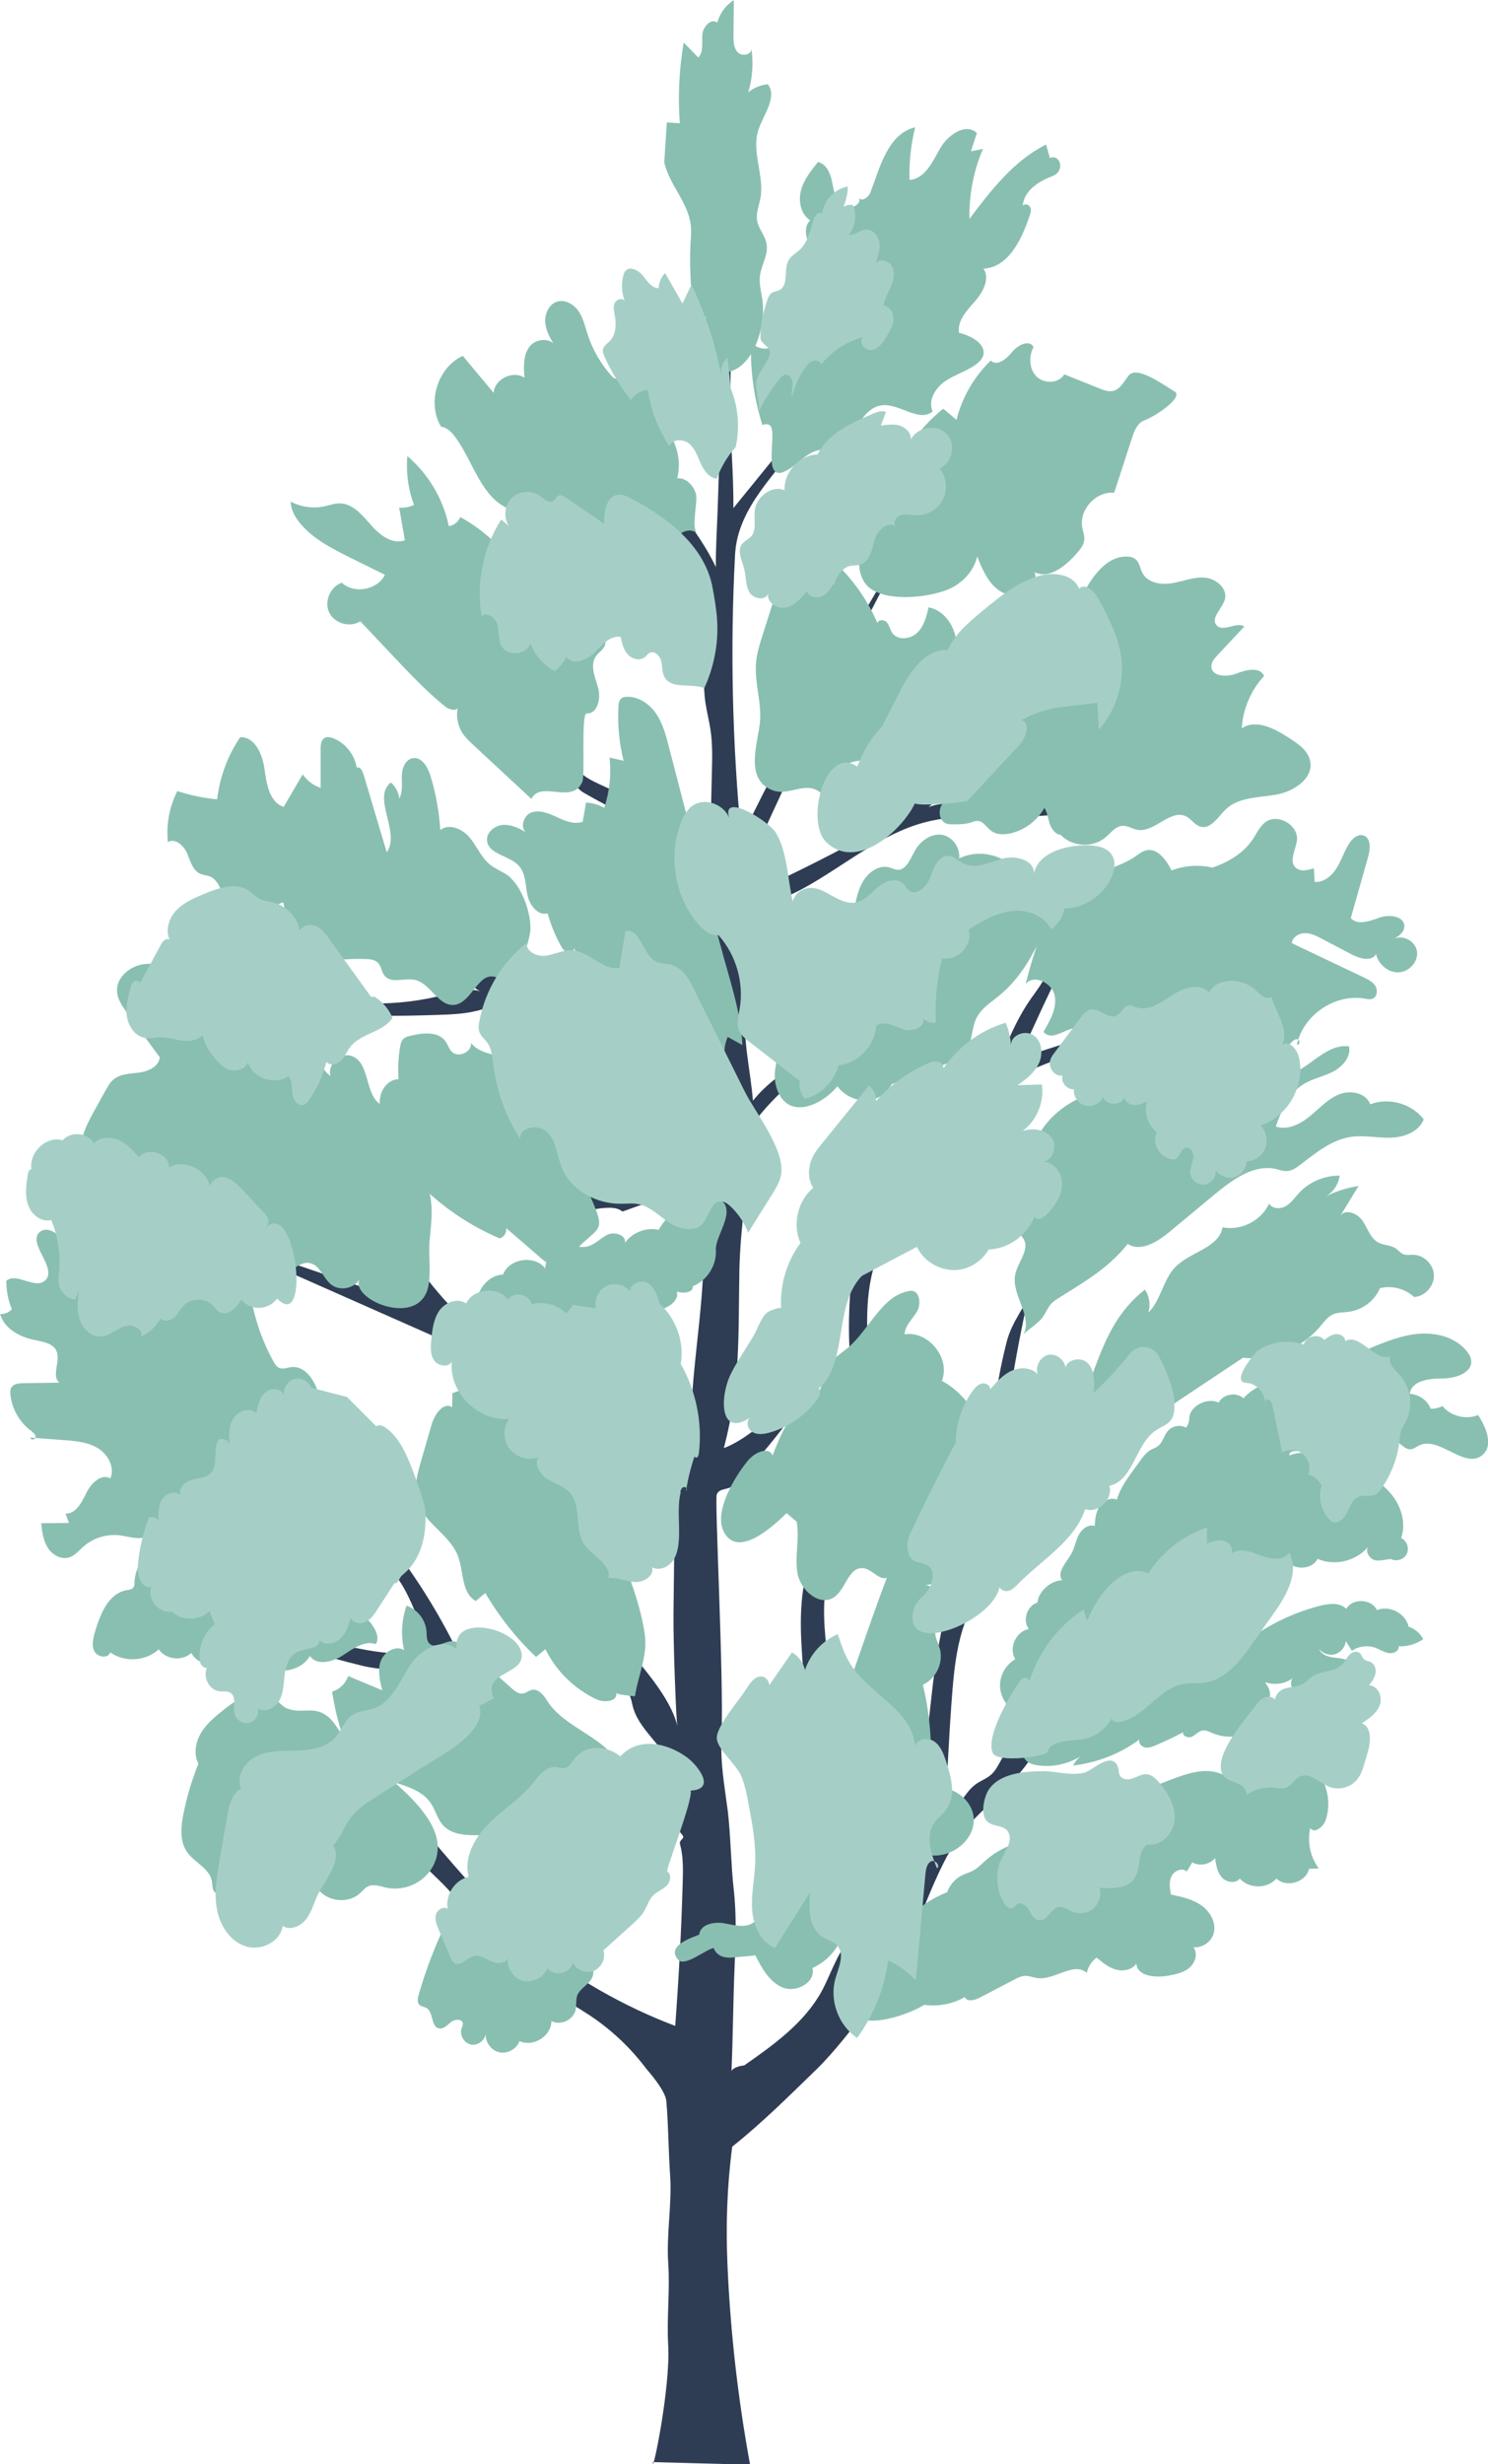 <?xml version="1.0" encoding="UTF-8"?><svg xmlns="http://www.w3.org/2000/svg" viewBox="0 0 120.81 199.97"><g id="a"/><g id="b"><g id="c"><g><path d="M60.89,199.97c-.97-5.29-1.58-10.64-1.82-16.01-.15-3.31-.05-6.46,.38-9.75,2.41-1.91,4.66-4.16,6.87-6.3,2.75-2.67,7.05-9.02,7.05-9.02,4.34-2.48,10.81-5.49,19.42-9.04,0,0-18.3,5.64-18.6,7.17,0,0,1.94-5.66,3.72-8.02,1.38-1.82,3.25-3.21,4.74-4.94,3.08-3.58,4.35-8.39,7.19-12.16,3.94-5.22,10.35-7.84,16.45-10.21-4.35,.94-9.03,2.69-12.71,5.18,.56-1.85,1.8-3.11,3.27-4.36,2.62-2.23,4.79-4.92,6.95-7.59-2.4,1.97-5.06,4.01-7.31,6.15-2.15,2.04-4.32,4.32-4.91,7.22-.04-.17-.38,.12-.49,.25-1.89,2.14-3.64,4.39-5.25,6.74s-3.24,5.13-4.65,7.72c-.2,.36-.4,.73-.7,1-.38,.35-.9,.52-1.31,.83-.94,.7-1.35,2.1-2.48,2.44,.21-2.98,.33-6.09,.55-9.06,.23-3.16,.52-6.53,2.44-9.05,1.23-1.62,3-2.72,4.52-4.07,2.66-2.39,4.49-5.54,6.61-8.42s4.74-5.65,8.17-6.65c-1.2,.17-2.38,.2-3.43,.8-1.34,.77-2.46,1.84-3.58,2.91-1.04,1-2.1,2.01-2.9,3.21-1.38,2.07-2.98,4.21-4.56,6.13-1.19,1.45-2.67,2.63-4.13,3.8,.57-7.44,1.59-14.98,3.24-22.26,.04-.19,.14-.42,.33-.41s.04,.41-.05,.23c-.64,1.56-1.75,2.8-2.17,4.44-1.62,6.28-1.61,12.9-3.3,19.16-.04,.14-.06,.33,.07,.4s.19-.25,.06-.18c-1.99-4.3-2.2-9.1-3.71-13.59-.04,1.46,.16,2.88,.5,4.3,.86,3.58,1.48,7.22,1.87,10.89,.07,.66-.55,1.31-.69,1.96-.37,1.82-.67,3.65-.87,5.49-.43,3.84-.88,7.71-1.21,11.56-.07,.82-.74,1.46-.99,2.24-.11,.33-.22,.67-.41,.96-.16,.24-.38,.45-.58,.66-.41,.44-.75,.94-1.02,1.47l.07-.31c1.44-6.57-3.54-12.79-4.35-19.47-.26-2.16-.47-4.37,.03-6.49,.32-1.37,.93-2.65,1.44-3.95,1.32-3.39,2-7.04,1.98-10.68-.02-2.99-.49-6-.02-8.95,.59-3.63,2.56-6.87,4.63-9.91,.86-1.27,1.75-2.52,2.65-3.76,.52-.71,1.06-1.42,1.75-1.96,.72-.55,1.57-.9,2.41-1.23l14.96-5.98c-4.07,1.34-8.21,2.4-12.27,3.74-.77,.25-1.57,.52-2.18,1.05,1.88-4.05,3.63-8.26,6.09-11.99,.13-.2,.28-.41,.49-.52-1.39,1.18-2.88,2.54-3.67,4.18-.29,.6-.54,1.21-.87,1.78-.28,.47-.62,.9-.93,1.35-1.19,1.71-1.97,3.67-2.74,5.6-4.21,3.25-7.43,7.58-10.1,12.18-.1-2.29,.01-4.6,.35-6.87-1.18,3.53-1.53,7.44-1.97,11.06-.37,3.06-.37,5.92-.04,8.98,.36,3.37-.16,6.91-1.36,10.08-.63,1.66-1.59,3.19-2.14,4.89-.88,2.69-.68,5.6-.47,8.42,.17,2.24,.45,4.21,1.43,6.24,.39,.81,.87,1.57,1.25,2.38,.43,.94,.72,1.96,.83,2.99,.35,3.03,.89,6.34,.9,9.39,0,.25-.04,.56-.28,.63,.07-.15-.13-.28-.21-.14-.54,.85-1.03,1.73-1.45,2.64-.32,.68-.6,1.38-.96,2.04-1.41,2.57-3.89,4.34-6.29,6.02-.31,.02-.88,.16-1.03,.45,.12-2.8,.13-5.62,.25-8.42,.09-2.11,.17-4.23-.07-6.33-.21-1.78-.26-4.55-.48-6.33-.31-2.4-.61-3.8-.51-6.22,.19-4.57-.56-18.96-.39-19.47,.2-.58,.92-.33,1.35-.77,3.2-3.29,5.96-7,8.2-11.01-2.24,2.65-6.07,6.91-8.97,8,1.37-5.24,1.16-9.01,1.26-14.42,.07-3.61,.76-7.42,.83-11.03,0-.38,.22-.79,.44-1.09,2.74-3.57,6.67-6.03,10.66-8.11,1.12-.58,2.26-1.14,3.25-1.92,1.69-1.33,2.83-3.22,3.94-5.06,.08,.04,.33-.39,.25-.42s-.18,.04-.24,.1c-2.66,2.6-5.07,5.71-8.55,7.01-.02-.18-.56-.03-.69,.1-2.63,2.59-6.5,3.76-8.79,6.65-.2-2.53-.85-4.94-.59-7.46,.08-.75,.19-1.49,.24-2.24,.12-1.85-.17-3.74,.32-5.52-.06-.12,2.69-1.22,4.24-2.08,3.23-1.79,6.13-4.32,9.69-5.28,3.05-.82,6.17-.3,9.32-.53,1.11-.08,2.24-.16,3.35-.03-1.3-.42-2.69-.93-4.05-.78-.74,.08-1.47,.24-2.22,.27-2.03,.06-4.14-.92-6.04-.18,2.66-2.19,4.28-5.83,6.36-8.58,1.54-2.04,3.36-3.87,5.41-5.42-3,2.03-6.08,4.75-8.05,7.79-.84,1.29-1.58,2.67-2.71,3.72-1.2,1.11-2.46,2.56-3.83,3.45-3.4,2.22-11.25,5.98-11.44,5.86s-.24-.37-.26-.59c-.11-1.42,.48-2.78,1.07-4.08,3.98-8.75,8.28-17.35,12.87-25.8-5.1,8.61-10.31,17.11-14.62,26.14-.73-7.65-.92-15.31-.51-22.98,.21-3.88,3.4-6.58,5.62-9.76,2.96-4.25,5.5-8.79,7.56-13.54-1.43,2.66-3.22,4.86-4.65,7.52-.71,1.31-1.41,2.63-2.24,3.87-.82,1.23-1.76,2.39-2.69,3.54l-3.74,4.6c.04-2.89-.29-5.85-.25-8.74,.09-7.26,.18-14.59-1.21-21.72,.54,10.23,.55,20.51,.18,30.75-.05,1.38-.16,3.11-.14,4.49-.74-1.58-1.77-3-2.79-4.41l-2.01-2.77c-.27-.37-.54-.74-.9-1.02-.32-.25-.69-.41-1.03-.62-1.05-.63-1.82-1.63-2.57-2.61,.48,1.2,1.23,2.24,2.07,3.23,1.32,1.57,2.49,3.25,3.66,4.94,1.18,1.71,2.39,3.47,2.83,5.5,.4,1.87-.19,3.82-.22,5.74-.02,1-.03,2.01,.11,3,.11,.76,.31,1.5,.42,2.26,.16,1.1,.14,2.21,.11,3.32l-.12,5.12c-2.97-1.4-6.11-2.69-9.08-4.09-.59-.28-1.19-.57-1.6-1.07-.35-.43-2.78-3.96-3.08-4.43-1.7-2.72-1.16-2.75-3.43-5.22l-3.16-3.43c1.48,1.75,2.84,3.98,4.05,5.93,1.08,1.73,2.04,3.54,3,5.34,.52,.98,2.32,3.21,2.99,3.59,3.08,1.78,6.77,3.44,9.85,5.22-.06-.13,.27,.59,.33,.72,.76,1.55,.68,3.36,.58,5.08l-.27,4.69-.06-.42c-1.1-.79-3.41-.38-4.76-.43l-11.4-.42c-.73-.03-1.47-.06-2.14-.36-.59-.27-1.06-.73-1.52-1.19l-9.56-9.46c-.15-.15-.77,.04-.6,.37,.86,1.55,2.34,2.66,3.41,4.07,.48,.63,.88,1.32,1.34,1.96,.69,.97,1.52,1.83,2.35,2.69,.83,.86,1.68,1.74,2.75,2.3,.27,.54,.88,1.14,1.44,1.36-.91-.43-2.53,.11-3.52,.35-4.07,.97-8.43,.73-12.36-.69-.28-.1-.75-.03-.66,.24,.43,1.27,2.43,1.39,3.75,1.62,2.98,.52,6.03,.44,9.06,.35,1.28-.04,2.59-.08,3.81-.47,1.02-.33,2.03-.91,3.09-.75,2.4,.36,4.59-.7,7.01-.49l3.65,.32c1.17,.1,2.35,.21,3.43,.67,.7,1.25,1.27,2.82,1.42,4.25,.22,2.18,.45,4.37,.34,6.57-.05,1.07-.18,2.14-.38,3.19-1.32-.11-2.79,.02-4.11-.09-.51-.04-1.02-.09-1.51,.03-.55,.13-1.03,.43-1.54,.66-1.96,.87-4.22,.51-6.33,.11-1.5-.28-3.05-.6-4.3-1.48-1.71-1.21-2.59-3.31-4.16-4.7,.91,3,3.12,5.58,5.94,6.95,.4,.19,.8,.36,1.21,.53l1.86,.77c1.19,.49,2.87-.3,4.16-.4,.54-.04,1.14-.07,1.56,.28,1.01-.32,2.18-.89,3.23-.84,1.25,.06,1.97,.7,3.22,.68,.64,6.21-.89,12.07-.91,18.15-3.51-1.59-6.89-2.78-10.4-4.38-1.98-.9-3.98-1.81-5.77-3.04-8.13-5.62-10.75-16.99-18.93-22.53-.26-.18,4.2,5.55,4.6,5.97,.49,.51,.76,1.18,1.19,1.73,2.72,3.53,2.97,7.85,6.9,11.58,.79,.75-19.06-6.32-19.06-6.32l20.39,9.02s3.25,2.1,4.73,3.24c.43,.33,.94,.68,1.46,.54,4.38,2.92,8.72,5.16,13.64,7.05-.05,3.82-.09,7.92-.14,11.74-.03,2.37,.22,8.77,.31,9.16-.74-3.27-5.51-7.59-7.53-10.28-.89-1.18-1.53-2.53-2.17-3.87l-2.28-4.78c.62,1.48,.88,3.23,1.5,4.71,1.2,2.89,2.42,5.81,4.31,8.3,.99,1.3,2.19,2.54,2.51,4.14,.43,2.12,2.65,3.33,3.25,5.41-3.81,.48-8.28-.15-11.51-2.21-1.2-.77-2.31-1.69-3.21-2.8-1.3-1.59-2.12-3.51-3.05-5.34-1.55-3.05-3.41-5.94-5.55-8.61-.77-.96-1.63-1.92-2.79-2.32-1.55-.53-3.41,.05-4.82-.79-.99-.59-1.49-1.73-1.93-2.8l-3.19-7.71c-.1-.25,.35,1.56,.56,2.47,1.22,5.4,4.39,10.35,4.67,9.64,.91,.12,2.05,.13,2.95,.25,.55,.07,1.11,.15,1.63,.35,.87,.34,1.57,1.03,2.14,1.77s1.05,1.55,1.64,2.28c.84,1.03,1.4,2.48,1.91,3.71,.33,.8,.62,1.62,.97,2.41,.06,.14-2.1,.46-5.16-.08-5.87-1.04-14.65-3.38-14.52-3.13,.09,.18,8.04,2.92,14.12,4.4,2.77,.67,6.2,.05,6.25,.14,.8,1.45,1.97,3.52,2.84,4.92,.38-.25,.42,.85,.73,1.18,2.18,2.33,5.09,3.97,8.22,4.62,1.41,.29,2.86,.39,4.26,.74s2.79,.99,3.67,2.14c.23,.31-.3,.36-.2,.73,.27,1,.25,2.04,.22,3.07-.11,3.9-.32,7.8-.61,11.68-4.14-1.56-8.42-3.97-11.81-6.83-3-2.53-5.6-5.51-8.12-8.52-1.03-1.23-2.12-2.51-3.61-3.09-.93-.36-1.94-.41-2.9-.68-1.08-.3-2.08-.88-2.88-1.67,.44,.45,.86,1.14,1.3,1.59,.39,.4,.78,.8,1.25,1.1,.46,.3,.99,.48,1.5,.67,.49,.17,.83,.35,1.3,.57,.79,.37,1.55,.89,2,1.64,.24,.41,.38,.88,.69,1.24,1.03,1.24,2.29,2.2,3.31,3.44,.69,.83,1.3,1.72,2.01,2.53,.52,.59,1.09,1.14,1.66,1.68l1.7,1.62c1.64,1.56,3.7,2.57,5.59,3.81,1.8,1.18,3.38,2.67,4.67,4.39,.05,.07,1.54,1.7,1.62,2.62,.17,1.99,.17,4.08,.31,6.08,.15,2.23-.31,4.78-.16,7.01,.16,2.3-.13,4.39,0,6.7,.2,3.48-1.32,10.75-1.25,9.5l7.89,.21Z" style="fill:#2f3d54;"/><path d="M75.04,162.7c1.13,.16,2.31-.06,3.29-.63,.17,.41,.77,.27,1.17,.07l2.84-1.48c.28-.15,.58-.3,.89-.31,.34-.01,.66,.14,.99,.18,1.4,.19,2.98-1.36,4.02-.42,.09-.49,.39-.95,.8-1.24,.47,.4,.97,.81,1.56,.97s1.33,.03,1.66-.49c.06,1.03,1.53,1.17,2.56,.99,.62-.11,1.27-.24,1.75-.65s.71-1.17,.32-1.66c.66,.06,1.34-.35,1.59-.96,.35-.84-.13-1.83-.86-2.38s-1.66-.75-2.55-.94c-.09-.49-.18-1.03,.04-1.48s.87-.73,1.25-.39l.44-.74c.59,.34,1.42,.18,1.85-.35,.08,.55,.17,1.14,.54,1.56s1.13,.54,1.47,.1c.73,.85,2.24,.85,2.97,0,.8,.78,2.41,.31,2.65-.78l.79-.04c-.69-.93-.95-2.15-.69-3.27,.33,.47,1.05-.09,1.24-.63,.68-1.91-.24-4.44-2.23-4.91-.88-.21-2.04,.23-2.07,1.12-.38-.7-1.4-.95-2.07-.51-.39,.25-.67,.7-1.13,.77-.37,.06-.72-.15-1.07-.28-1.25-.47-2.64,0-3.89,.47l-.76,.29c-.87,.33-1.83,.73-2.22,1.57-.62-.91-2.08-1.08-2.9-.35-1.01-.31-2.21,.41-2.39,1.45-1.21-.24-2.53,.72-2.65,1.94-1.56,.06-3.1,.69-4.26,1.73-.29,.26-.57,.56-.91,.75-.31,.18-.66,.27-.97,.42-.56,.28-1,.79-1.2,1.37-1.94,.76-3.61,2.21-4.6,4.03-.71,1.3-4.26,3.78-3.19,5.66,.93,1.63,4.89,.15,5.94-.56Z" style="fill:#89bfb1;"/><path d="M82.49,138.93c-.77-.41-1.29-1.25-1.3-2.12s.48-1.72,1.24-2.16c-.56-.89,.05-2.26,1.1-2.45-.54-.7-.15-1.89,.71-2.15,.05-.89,1.09-1.8,1.99-1.8-.46-.68,.36-1.45,.76-2.17,.26-.47,.34-1.03,.59-1.51s.79-.9,1.3-.73c.03-.55,.09-1.12,.38-1.58s.91-.77,1.42-.56c.25-.9,.82-1.68,1.37-2.44l.54-.74c.23-.32,.48-.65,.83-.85,.19-.11,.41-.17,.58-.3,.41-.3,.49-.88,.83-1.26,.36-.4,1-.51,1.47-.25,.16-.23,.26-.51,.26-.79,.03-.98,1.51-1.7,2.38-1.24,.36-.7,1.44-.89,2.02-.35,1.11-1.3,3-1.53,4.67-1.96,1.4-.36,2.75-.92,4.09-1.48l1.42-.59c1.32-.55,2.66-1.1,4.09-1.21s2.97,.31,3.86,1.42c.17,.21,.31,.44,.35,.71,.15,1.05-1.3,1.51-2.36,1.5s-2.5,.19-2.62,1.25c.74,.03,1.43,.52,1.7,1.21,.33,0,.66-.07,.95-.22,.67,.82,1.91,1.13,2.9,.73,.67,1.02,1.28,2.55,.29,3.29-1.45,1.08-3.47-1.62-5.09-.82-.24,.12-.46,.31-.72,.31-.34,0-.6-.28-.86-.48-.91-.7-2.4-.45-3.03,.52-.01-.92-1.36-1.14-2.21-.75s-1.65,1.07-2.56,.91c-.46-.08-1.21-.16-1.14,.3,1.03-.46,2.22-.07,3.28,.32l.48,.18c.4,.15,.79,.29,1.19,.45,1.22,.49,2.41,1.13,3.26,2.12s1.29,2.4,.86,3.63c.46,.21,.68,.82,.46,1.28s-.85,.66-1.3,.42c-.42,.03-1.05,.23-1.42,.05s-.64-.66-.44-1.02c-.96,1.15-2.71,1.56-4.09,.96-.46,.94-2.08,.95-2.55,.02l-.47,.5-1.58-.81c.08-.19,.35-.27,.52-.16-.69,.91-2.12,.86-3.02,1.57-.32,.25-.56,.59-.92,.79s-.9,.16-1.06-.21c-.07,.47-.17,.98-.51,1.32s-1.03,.36-1.24-.07c-.3,.83-1.02,1.51-1.87,1.78-.33,.1-.68,.15-.95,.36-.49,.38-.49,1.11-.82,1.64-.41,.66-1.34,1.02-1.4,1.79-.03,.34,.13,.73-.07,1-.09,.12-.24,.19-.38,.27-.64,.37-1.08,.99-1.62,1.5s-1.31,.91-2.01,.66c-.05,.83-1.1,1.17-1.93,1.29-.96,.14-2.35,.15-2.57-.79Z" style="fill:#89bfb1;"/><path d="M83.7,141.87c1.14-.11,2.24-.63,3.05-1.43,.58-.57,1.09-1.32,1.89-1.5,.64-.14,1.35,.13,1.95-.13,.8-.35,1.07-1.51,1.92-1.72,.26-.06,.54-.03,.79-.11,.56-.19,.75-.87,1.2-1.25,.7-.59,1.83-.33,2.59-.85,.68-.46,.93-1.47,1.72-1.71,.66-.2,1.38,.26,2.05,.11,.33-.07,.6-.28,.88-.47,1.58-1.11,3.36-1.94,5.23-2.44,.83-.22,1.71-.39,2.34,.19,.5-.89,2.07-.81,2.48,.11,1.02-.43,2.35,.27,2.57,1.34,.51,.17,.95,.54,1.19,1.02-.53,.36-1.16,.57-1.81,.58-.27,0-.64-.2-.49-.42,.32,.04,.42,.51,.2,.75s-.59,.26-.89,.17-.58-.27-.88-.38c-.63-.23-1.37-.14-1.92,.24l-.5-.8c-.03,.48-.39,.93-.85,1.07s-1.01-.03-1.31-.41c.17,.43,.68,.62,1.14,.68s.96,.07,1.34,.34,.53,.91,.14,1.16c.46-.06,.8,.5,.68,.94s-.54,.74-.96,.92c.26,.38-.08,.94-.53,1.05s-.92-.12-1.26-.43-.62-.68-.97-.98l-.04,.73-1.01-.63c-.28-.17-.57-.36-.72-.64s-.13-.7,.15-.87c-.82,.73-2.18,.74-3.01,.03,.51-.16,.55,.26,.85,.69s.28,1.06-.05,1.48c.92,.37,1.71,1.05,2.21,1.89,.34,.25,.44,.78,.2,1.13s-.76,.48-1.13,.26c-.18-.1-.32-.28-.52-.34-.44-.14-.88,.29-1.34,.23-.54-.07-.75-.73-.83-1.27-.64,.93-2.07,.88-3.1,.41-.21-.09-.42-.2-.65-.18-.34,.03-.59,.34-.89,.5s-.84-.03-.73-.35c-.73,.38-1.48,.74-2.24,1.06-.28,.12-.58,.23-.87,.17s-.56-.36-.45-.64c-1.57,1.16-3.45,1.89-5.39,2.11,.23-.43,.58-.79,1.01-1.02-1.1,.84-2.55,1.21-3.92,1-.44-.07-.92-.24-1.08-.65s.26-1.04,.6-.76Z" style="fill:#89bfb1;"/><path d="M92.95,104.66c.38,.53,.48,1.25,.28,1.87,1.03-1.01,1.19-2.67,2.2-3.71,1.2-1.23,3.52-1.53,3.83-3.22,1.5,.31,3.15-.54,3.78-1.93,.24,.44,.9,.47,1.34,.22s.73-.69,1.07-1.06c.84-.91,2.08-1.44,3.32-1.42-.1,.76-.6,1.45-1.3,1.77,.88-.47,1.84-.78,2.83-.93l-1.48,2.42c.41-.61,1.41-.2,1.82,.42s.63,1.42,1.29,1.76c.44,.23,.99,.19,1.4,.47,.2,.14,.36,.36,.59,.46,.25,.1,.53,.05,.8,.05,.88,0,1.68,.79,1.7,1.67,.02,.88-.73,1.71-1.61,1.76-.73-.68-1.81-.96-2.77-.72-.42,1-1.39,1.75-2.47,1.91-.47,.07-.97,.03-1.39,.24-.41,.2-.69,.59-.98,.94-1.51,1.81-3.95,2.8-6.29,2.56l-4.16,2.77-3.32,2.21c-1.67,1.11-3.34,2.22-5.14,3.1,.23-.58-.56-.99-1.05-1.37-1.98-1.56,.9-3.87,1.44-5.34,1.01-2.72,1.9-5.03,4.27-6.9Z" style="fill:#89bfb1;"/><path d="M41.64,153.58c-.64,.53-1.46,.83-2.29,.86-.32,0-.65-.02-.93,.13-.73,.39-.51,1.59-1.12,2.15,.03-.4-.52-.63-.88-.47s-.56,.56-.72,.93c-.68,1.53-1.25,3.1-1.71,4.71-.08,.27-.14,.61,.06,.81,.15,.15,.39,.15,.58,.26,.58,.34,.34,1.5,1,1.65,.38,.09,.7-.28,1-.52s.92-.26,.95,.13c.01,.13-.06,.25-.1,.38-.2,.55,.21,1.24,.79,1.33s1.18-.42,1.18-1c-.12,.69,.36,1.43,1.04,1.61s1.46-.24,1.69-.9c1.09,.53,2.59-.4,2.59-1.62,.74,.4,1.8-.1,1.97-.93,.07-.37,0-.77,.12-1.13,.24-.66,1.11-.96,1.28-1.64,.26-1.04-1.03-1.66-1.04-2.62,0-.87,1.02-1.25,.6-2.2-1.01-2.25-4.95-.19-6.39-1.17,.05-.22,.17-.61,.35-.76Z" style="fill:#89bfb1;"/><path d="M23.35,138.67c-.5-.2-.81-.7-1.26-.99-1.22-.79-2.79,.16-3.92,1.07-.69,.55-1.39,1.12-1.84,1.87s-.63,1.74-.22,2.51c-.53,1.31-.93,2.66-1.21,4.04-.21,1.05-.33,2.24,.28,3.12,.6,.87,1.84,1.33,2.02,2.37,.06,.32,.01,.71,.26,.92,.46,.41,1.05-.29,1.56-.65,1-.72,2.35,0,3.45,.57s2.76,.82,3.27-.3c.72,1.12,2.5,1.35,3.48,.45,.23-.2,.42-.46,.7-.58,.43-.18,.92,0,1.38,.11,2.11,.48,4.27-1.1,4.24-3.31-.03-1.87-1.82-3.7-3.14-4.89s-2.83-2.05-4.02-3.34c-.65-.71-1.07-1.82-1.84-2.39-1.1-.83-2.04-.13-3.18-.59Z" style="fill:#89bfb1;"/><path d="M13.66,125.1c-1.49,.35-2.67,1.76-2.74,3.29,0,.16,0,.34-.11,.46-.12,.15-.34,.17-.53,.2-1.48,.26-2.15,1.95-2.57,3.39-.15,.52-.29,1.1-.04,1.58s1.1,.6,1.28,.08c1.16,.83,2.9,.72,3.94-.25,.56,.84,1.91,.99,2.65,.29,.48,1,2.03,1.24,2.79,.44,.64,.85,2.04,.99,2.84,.28,1.06,1.14,3.23,.88,3.99-.48,.54,.83,1.83,.51,2.66-.03s1.77-1.25,2.69-.92c.35-.57-.06-1.3-.49-1.81-1.16-1.37-2.7-1.95-3.94-3.09-1.18-1.08-1.95-1.99-3.51-2.82s-5.98-2.7-5.05,1.04c-.79-1.28-2.39-2.01-3.87-1.67Z" style="fill:#89bfb1;"/><path d="M57.32,25.73c-.89-.1-1.16-1.24-1.2-2.13-.07-1.26-.13-2.52-.06-3.77,.03-.52,.08-1.05,.02-1.57-.21-1.84-1.75-3.28-2.15-5.09l.21-3.23,1.05,.06c-.16-2.18-.05-4.39,.32-6.55l1.18,1.22c.45-.46,.29-1.21,.33-1.85s.72-1.38,1.22-.98c.19-.75,.68-1.42,1.34-1.83l-.03,2.86c0,.49,.01,1.03,.35,1.38s1.11,.21,1.11-.28c.17,1.17,.08,2.39-.26,3.52,.45-.37,1.02-.6,1.6-.65,.79,1.1-.41,2.49-.8,3.78-.53,1.76,.52,3.66,.19,5.46-.11,.59-.36,1.18-.28,1.77,.1,.7,.67,1.26,.78,1.96,.15,.88-.44,1.71-.54,2.59-.08,.67,.12,1.34,.21,2.01,.25,1.86-.58,5.22-2.73,5.77-2.84,.72-2.93-2.76-1.86-4.44Z" style="fill:#89bfb1;"/><path d="M62.49,34.5c-.18-.1-.41-.1-.59,0-.69-2.18-1-4.48-.92-6.76,.43,.61,1.4,.74,1.98,.27s.65-1.44,.15-1.99c.49,.07,.72-.61,.63-1.09s-.28-1.04,.03-1.42c.59-.73,1.79,.33,2.67,.03,.69-.23,.84-1.19,.55-1.86s-.86-1.17-1.23-1.79-.51-1.52,.02-2.01c-.76-.48-.98-1.54-.75-2.42s.81-1.6,1.38-2.31c.68,.14,1.01,.92,1.15,1.61s.23,1.46,.77,1.9,1.64,.03,1.43-.64c.15,.42,.77,0,.92-.43,.78-2.09,1.45-4.75,3.62-5.26-.34,1.39-.5,2.83-.46,4.27,1.25-.08,1.88-1.48,2.49-2.56s2.08-2.11,2.98-1.24l-.48,1.48,.98-.2c-.77,1.78-1.14,3.74-1.1,5.68,1.76-2.33,3.61-4.73,6.22-6.03l.31,1.09c.83-.35,1.3,1.07,.17,1.49s-2.31,1.22-2.37,2.41c.11-.23,.49-.14,.6,.09s.03,.5-.06,.74c-.64,1.91-1.72,4.16-3.73,4.25,.55,.82-.05,1.92-.7,2.66s-1.45,1.58-1.29,2.55c1.01,.23,2.3,.95,1.94,1.92-.1,.26-.32,.46-.54,.63-.77,.57-1.74,.84-2.53,1.38s-1.41,1.58-1.01,2.45c-1.1,.92-2.67-.65-4.1-.5-1.96,.22-2.34,3.39-4.27,3.82-.76-.55-1.77,.14-2.48,.75-3.59,3.07-1.54-2.48-2.39-2.95Z" style="fill:#89bfb1;"/><path d="M56.46,39.97c-.21-.64-.81-1.22-1.48-1.15,.35-1.36,0-2.89-.9-3.97,.82-.84,.9-2.3,.18-3.22-.17-.22-.39-.42-.45-.69-.07-.28,.03-.56,.11-.84,.32-1.08,.34-2.24,.07-3.32-.12-.47-.33-.97-.76-1.19-.97-.49-1.92,.8-2.01,1.89s.07,2.37-.76,3.08c-.12,.11-.28,.2-.44,.18-.17-.02-.3-.15-.41-.28-.85-.96-1.5-2.1-1.9-3.32-.21-.64-.35-1.31-.72-1.86s-1.05-.98-1.7-.82c-.71,.18-1.09,1.01-1.02,1.74s.47,1.38,.86,2c-.27-.83-1.6-.77-2.13-.08s-.49,1.66-.42,2.53c-.94-.62-2.43,.11-2.5,1.23l-2.51-3c-2.05,.94-2.93,3.81-1.76,5.75,.51,.06,.89,.48,1.19,.89,1.09,1.51,1.65,3.38,2.89,4.76,1.25,1.38,3.68,2.03,4.89,.62,.71,.92,1.45,1.8,2.23,2.66,.23-.46,.88-.58,1.36-.4s.87,.56,1.26,.9c1.45,1.26,3.32,2.04,5.24,2.17-.22-.75-.43-1.57-.14-2.3s1.32-1.18,1.88-.63c-.55-.57,.11-2.58-.13-3.32Z" style="fill:#89bfb1;"/><path d="M47.64,57.9c.89,.03,1.16-1.24,.92-2.09s-.69-1.84-.17-2.56c.22-.32,.61-.53,.73-.9,.09-.29,0-.6-.1-.89-.49-1.48-1.19-3.18-2.7-3.58,.19-1.36-1.19-2.36-2.39-3.03l-1.2-.67c-.81-.45-1.95-.86-2.56-.15-.84-.81-1.78-1.51-2.8-2.07-.15,.39-.52,.68-.93,.74-.45-2.2-1.66-4.23-3.37-5.69-.11,1.34,.07,2.71,.54,3.97-.37,.17-.79,.25-1.2,.22l.46,2.64c-1,.39-2.04-.42-2.75-1.23s-1.49-1.76-2.56-1.76c-.41,0-.81,.15-1.21,.24-.92,.2-1.92,.06-2.75-.38,0,.57,.28,1.11,.62,1.57,1.05,1.39,2.68,2.21,4.24,2.99l2.79,1.38c-.61,1.23-2.49,1.58-3.5,.64-.94,.32-1.45,1.53-1.02,2.42s1.69,1.25,2.52,.71l2.75,2.91c1.33,1.41,2.67,2.82,4.18,4.04,.34,.27,1.04,.37,1.02-.06-.2,.74-.06,1.55,.35,2.19,.24,.36,.56,.66,.88,.96,1.57,1.46,3.14,2.92,4.71,4.37,.79-1.53,3.33,.5,4.14-1.38,.24-.55-.12-5.56,.35-5.55Z" style="fill:#89bfb1;"/><path d="M41.46,71.23c-.48-.44-1.15-.64-1.66-1.05-.72-.57-1.07-1.48-1.65-2.19s-1.68-1.2-2.4-.63c-.1-1.49-.36-2.97-.8-4.4-.22-.71-.71-1.56-1.44-1.43-.61,.11-.88,.84-.89,1.45s.1,1.28-.2,1.82c-.06-.5-.31-.97-.68-1.3-1.58,1.22,.81,4.04-.34,5.67l-1.88-6.31c-.08-.26-.21-.57-.48-.59s-.29,.54-.05,.43c-.01-1.21-.83-2.38-1.97-2.8-.2-.07-.43-.12-.63-.03-.32,.15-.36,.57-.36,.92v3.15c-.58-.19-1.11-.58-1.45-1.1l-1.55,2.64c-1.15-.37-1.39-1.85-1.55-3.04-.16-1.2-.78-2.67-1.98-2.61-1.02,1.5-1.66,3.24-1.87,5.04-1.1-.1-2.18-.33-3.23-.67-.65,1.27-.92,2.72-.77,4.14,.59-.36,1.3,.29,1.57,.93s.47,1.43,1.12,1.67c.22,.08,.46,.09,.68,.17,.53,.19,.8,.76,1.03,1.28,.62,1.38,1.36,2.72,2.19,3.99,.18,.28,.39,.57,.71,.65,.8,.21,1.21-.94,1.16-1.76s.1-1.96,.92-2.02l.72,3.97c.06,.32,.13,.67,.37,.89,.36,.32,.93,.22,1.4,.11,1.38-.31,2.79-.44,4.2-.39,.35,.01,.74,.05,.99,.31,.28,.28,.28,.75,.54,1.05,.54,.66,1.62,.15,2.45,.33,1.28,.28,1.91,2.18,3.21,2.03,1.39-.16,1.91-2.61,3.26-2.28,.32,.08,.6,.32,.93,.28,.94-.12,1.93-3.18,1.98-4.07,.08-1.29-.64-3.36-1.6-4.22Z" style="fill:#89bfb1;"/><path d="M34.28,95.47c-.89-1.3-2.66-2.25-2.55-3.82,.04-.52,.28-1.12-.05-1.53-.18-.22-.49-.3-.73-.45-1.36-.8-.88-3.35-2.34-3.95-.92-.38-2.06,.65-1.78,1.6-1.68-1.19-.99-4.53-2.94-5.17,0,.45-.31,.87-.73,1.02-.25-.76-.53-1.57-1.16-2.07s-1.72-.51-2.11,.2l-1.74-2.5c-.37-.54-.76-1.08-1.31-1.43s-1.32-.43-1.84-.04-.54,1.35,.04,1.64c-1.07-.43-2.19-.87-3.33-.73s-2.27,1.06-2.21,2.21c.04,.66,.45,1.24,.84,1.78l2.63,3.57c-.06,.74-.9,1.14-1.64,1.24s-1.55,.09-2.12,.57c-.27,.23-.45,.55-.62,.85l-.82,1.48c-.58,1.04-1.17,2.12-1.23,3.3s.56,2.49,1.7,2.81c1.21,.34,2.86-.37,3.54,.69,.22,.35,.31,.86,.7,.97,.32,.08,.62-.16,.85-.39l2.19-2.11c-.15,1.28,.43,2.62,1.47,3.38,.23,.17,.48,.31,.7,.49,.29,.23,.52,.52,.75,.81l2.41,3c.31,.39,.67,.8,1.16,.89,1.17,.2,2.05-1.55,3.2-1.26,.79,.2,1.03,1.21,1.67,1.72,.7,.57,1.89,.34,2.33-.45-.89,1.6,4.6,3.98,5.51,.82,.32-1.12,.05-2.75,.16-3.93,.16-1.74,.46-3.63-.59-5.18Z" style="fill:#89bfb1;"/><path d="M19.59,122.47l-.16,1.08c-1.83-.58-3.8-.73-5.71-.43-.34,.05-.7,.13-.95,.37-.3,.28-.38,.74-.68,1.03-.56,.54-1.47,.22-2.23,.1-1.11-.18-2.29,.17-3.12,.92-.34,.31-.65,.69-1.09,.84-.66,.23-1.4-.18-1.77-.77s-.47-1.3-.53-1.99l2.25-.03-.28-.75c.85,.02,1.33-.94,1.7-1.7s1.21-1.59,1.94-1.16c.38-.89-.19-1.95-1.01-2.45s-1.82-.59-2.78-.66l-2.68-.2c-.06,.22,.39,.2,.4-.03s-.2-.39-.38-.53c-.92-.68-1.53-1.75-1.66-2.89-.03-.22-.03-.46,.09-.64,.19-.29,.6-.32,.95-.33l2.93-.04c-.68-.58,.13-1.76-.24-2.58-.28-.62-1.09-.74-1.76-.88-1.21-.24-2.48-.92-2.81-2.11,.35,.02,.71-.12,.95-.39-.3-.73-.45-1.52-.45-2.31,.85-.71,2.33,.73,3.15-.02,1.08-.99-1.56-3.09-.39-3.97,.53-.4,1.29,.05,1.73,.56s.92,1.13,1.59,1.1c-.02-.64,.08-1.46,.7-1.61,1.09-.26,1.45,1.96,2.57,1.86-.39-.92,.98-1.73,1.93-1.39s1.57,1.22,2.42,1.77c.25,.16,.59,.29,.83,.1,.2-.16,.2-.47,.32-.7,.36-.68,1.47-.28,1.85,.39s.48,1.53,1.08,2.02c.52,.43,1.31,.46,1.77,.96,.31,.33,.41,.8,.51,1.23,.35,1.47,.89,2.9,1.62,4.23,.12,.22,.27,.46,.5,.55,.3,.12,.63-.03,.94-.07,1.18-.15,2,1.17,2.27,2.33,.08,.36,.17,.76,.46,.99,.22,.17,.51,.21,.75,.36,.27,.17,.42,.47,.57,.76,1.4,2.8,1.38,5.34-.7,7.83-2.2,2.64-5.24,1.03-7.37-.76Z" style="fill:#89bfb1;"/><path d="M72.06,38.38l-.09,1.93c.72-2.79,2.36-5.34,4.61-7.14l1.08,.9c.45-1.82,1.43-3.51,2.78-4.81,.5,.51,1.3-.14,1.74-.7s1.43-1.04,1.73-.39c-.4,.76-.36,1.8,.26,2.4s1.8,.56,2.24-.19l2.87,1.15c.35,.14,.72,.28,1.09,.2,.6-.14,.89-.8,1.29-1.28,.68-.81,2.95,.89,3.7,1.32s-1.41,1.95-2.46,2.35c-.56,.21-.81,.85-.99,1.42l-1.45,4.45c-1.48-.14-2.87,1.38-2.59,2.83,.06,.34,.2,.68,.16,1.02-.05,.41-.33,.75-.6,1.06-.89,1.01-2.21,2.13-3.43,1.54,.43,1.2-1.31,2.22-2.47,1.71s-1.73-1.81-2.19-2.99c-.25,1.08-1.04,2-2.03,2.52-1.63,.86-6.05,1.37-7.16-.47-1.53-2.56,1.8-6.37,1.91-8.84Z" style="fill:#89bfb1;"/><path d="M79.08,59.18c-.34-2.08,.11-4.29,1.22-6.08,.2,.79,1.44,.63,1.99,.03s.85-1.47,1.58-1.83c.4-.2,.86-.2,1.28-.32,1.44-.39,2.25-1.86,2.99-3.16s1.84-2.68,3.33-2.65c.27,0,.55,.06,.75,.24,.31,.27,.34,.73,.54,1.1,.42,.8,1.51,.97,2.4,.82s1.77-.53,2.67-.45,1.85,.87,1.62,1.75c-.21,.77-1.2,1.53-.67,2.12,.53,.58,1.57-.31,2.25,.09l-2.19,2.34c-.24,.26-.49,.55-.49,.9,.01,.84,1.26,.89,2.04,.58s1.91-.57,2.24,.2c-1.07,1.15-1.72,2.68-1.81,4.25,1.08-.75,2.54-.05,3.65,.66l.22,.14c.72,.46,1.5,1,1.68,1.84,.3,1.42-1.33,2.49-2.76,2.74s-3.06,.19-4.1,1.2c-.62,.6-1.19,1.62-2.03,1.4-.47-.12-.74-.61-1.17-.83-1.28-.65-2.58,1.35-3.99,1.08-.4-.08-.77-.34-1.18-.32-.57,.03-.95,.57-1.39,.94-1.02,.87-2.72,.77-3.64-.21-.44-.03-.77-.53-.9-.94s-.17-.88-.42-1.24c-.56,1-1.54,1.76-2.66,2.04-.57,.14-1.21,.16-1.68-.2-.36-.28-.62-.77-1.08-.79-.19,0-.37,.07-.54,.13-.47,.15-.97,.15-1.46,.15-.19,0-.39,0-.56-.07-.54-.22-.65-.99-.36-1.5s.83-.81,1.34-1.09,1.04-.62,1.27-1.15c.15-.34,.17-.73,.18-1.1l.07-2.34c0-.11,.02-.23,.1-.29s-.28-.26-.35-.18Z" style="fill:#89bfb1;"/><path d="M96.4,84.89l.3,2.09,5.72-3,.29,1.51c.73,.11,1.5-.18,1.99-.73,.17-.19,.36-.44,.62-.42s.21,.56-.02,.42c.51-2.38,3.08-4.13,5.48-3.72,.23,.04,.47,.09,.68,0,.36-.16,.41-.69,.2-1.03s-.59-.52-.94-.69l-5.84-2.78c.06-.49,.58-.81,1.07-.81s.95,.23,1.38,.46l2.42,1.27c.65,.34,1.61,.6,1.97-.03,.19,.83,.99,1.52,1.85,1.48s1.61-.89,1.47-1.73-1.24-1.4-1.96-.93c.43-.24,.92-.56,.94-1.05,.03-.84-1.2-1.02-1.99-.74s-1.8,.67-2.36,.05l1.42-5.02c.17-.62,.22-1.49-.39-1.69-.44-.14-.89,.23-1.14,.62-.41,.62-.63,1.36-1.02,2s-1.05,1.21-1.8,1.15l-.07-1.11c-.5,.17-1.12,.31-1.49-.06-.55-.54,.03-1.44,.12-2.21,.13-1.24-1.56-2.21-2.56-1.47-.47,.35-.71,.92-1.04,1.41-.75,1.12-1.98,1.84-3.26,2.28-1.1-.25-2.27-.17-3.32,.23-.43-.85-1.15-1.85-2.07-1.63-.32,.08-.58,.29-.85,.48-1.26,.87-2.84,1.15-4.16,1.92-2.87,1.68-3.94,5.23-4.77,8.45,.66-.83,2.15-.1,2.36,.94,.21,1.06-.41,2.06-.91,2.94,.77,.88,1.92-.48,2.91-.31,1.24,.22,1.69,1.64,2.32,2.52,.72,1.01,1.01,1.44,2.36,1.33,.71-.06,4.22-1.4,4.08-2.38Z" style="fill:#89bfb1;"/><path d="M91.56,100.95c1.05,.68,2.4-.16,3.37-.96l3.71-3.08c1.44-1.19,3.18-2.46,4.99-2.03,.27,.07,.54,.17,.83,.16,.42-.01,.79-.27,1.13-.53,1.24-.95,2.51-2,4.05-2.24,1.08-.17,2.17,.09,3.26,.06s2.3-.47,2.69-1.49c-.98-1.28-2.83-1.8-4.34-1.22-.34-.94-1.63-1.18-2.55-.8s-1.6,1.16-2.38,1.79-1.8,1.14-2.74,.81c.45-1.29,1.03-2.65,2.18-3.39,.74-.48,1.64-.64,2.43-1.04s1.51-1.2,1.34-2.07c-1.68-.24-2.95,1.44-4.49,2.16-1.71,.81-3.82,.43-5.48,1.33-.55,.3-1.14,.76-1.75,.57-.44-.14-.76-.6-1.22-.62-.28-.01-.53,.15-.78,.27-1.48,.69-3.19,.01-4.81-.11-2.95-.23-5.96,1.63-7.06,4.38-.14,.04-.06-.27,.08-.2s.13,.25,.1,.4c-.28,1.26-1.17,2.28-1.85,3.38s-1.14,2.53-.52,3.66c.49-.67,1.59,.23,1.5,1.05s-.71,1.51-.84,2.33c-.26,1.63,1.45,3.32,.68,4.79,.13-.25,1.29-.93,1.63-1.51,.63-1.1,.55-1.03,1.49-1.62,2.01-1.26,3.81-2.31,5.35-4.23Z" style="fill:#89bfb1;"/><path d="M45.78,147.51c-.51-.23-1.25-.53-1.5-.02-.08,.17-.06,.37-.1,.56-.15,.61-.94,.75-1.57,.77l-3.59,.11c-1.08,.03-2.31,0-3.04-.79-.47-.51-.62-1.24-1.01-1.81-1.02-1.5-3.21-1.52-4.77-2.44-2.18-1.29-2.82-4.1-3.24-6.6,.61-.19,1.11-.67,1.31-1.27l2.77,1.16c-.2-.78-.4-1.61-.13-2.37s1.22-1.32,1.9-.89c-.28-1.19-.21-2.46,.2-3.61,.89,.3,1.56,1.17,1.62,2.11,.02,.34-.01,.73,.24,.97,.45,.42,1.13-.14,1.74-.19,.55-.05,1.04,.35,1.45,.72l3.49,3.1c.26,.23,.56,.47,.9,.42,.26-.04,.47-.25,.73-.3,.55-.12,.98,.46,1.28,.94,1.39,2.16,4.76,2.94,5.78,5.14,1.23,2.65-1.87,5.49-4.45,4.32Z" style="fill:#89bfb1;"/><path d="M49.94,125.25c.73-.61,.97-1.67,.84-2.61-.13-.95-.58-1.81-1.02-2.66-.3-.58-.95-1.25-1.47-.87-.03-.57-.06-1.16-.35-1.65s-.94-.8-1.45-.54c-.34-1.2-1.83-1.55-2.88-2.21-1.23-.77-1.98-2.11-2.67-3.4l-.05,1.08c-1.41-.09-2.85,.14-4.16,.68l-.02,1.13c-.71-.45-1.42,.57-1.66,1.38l-.88,3.05c-.3,1.03-.59,2.13-.3,3.16,.52,1.81,2.66,2.74,3.32,4.51,.47,1.26,.26,2.98,1.44,3.63l.77-.65c1.12,1.91,2.51,3.67,4.12,5.19l.76-.63c.87,1.77,2.36,3.23,4.15,4.07,.64,.3,1.76,.16,1.59-.52,.03,.14,1.4,.26,1.53,.27,.28-1.82,1.08-3.3,.78-5.18-.4-2.47-1.35-4.96-2.39-7.22Z" style="fill:#89bfb1;"/><path d="M43.72,91.16c-.84-.8-1.61-1.82-1.61-2.98,0-.43,.1-.87-.03-1.28-.44-1.48-2.94-1.01-3.83-2.26,.06,.74-1.03,1.24-1.56,.72-.24-.24-.33-.59-.53-.86-.6-.83-1.85-.68-2.84-.44-.21,.05-.44,.11-.59,.27-.15,.16-.2,.38-.24,.59-.15,.88-.2,1.78-.13,2.67-.72-.02-1.31,.65-1.47,1.35s.02,1.44,.19,2.14c.19,.79,.39,1.6,.78,2.31,.24,.44,.54,.84,.86,1.23,2.09,2.55,4.81,4.59,7.84,5.88,.36-.09,.6-.48,.53-.84l2.79,2.41c.27,.24,.56,.48,.91,.56,1.14,.26,1.84-1.15,2.55-1.78,1.41-1.25,1.66-1.18,.84-3.17-1.11-2.66-2.36-4.55-4.46-6.53Z" style="fill:#89bfb1;"/><path d="M69.49,61.77c.33-.06,.68-.03,1-.13,1.55-.48,1.21-3.18,2.69-3.86,.78,.59,1.85-.19,2.48-.94,.97-1.18,1.88-2.52,2.01-4.04s-.77-3.23-2.28-3.51c-.17,.75-.37,1.54-.93,2.07s-1.59,.63-2.02,0c-.18-.26-.23-.61-.44-.85s-.71-.25-.76,.06c-.72-1.68-1.76-3.22-3.04-4.52l-.54,1.41c.23-1.67-.48-3.44-1.8-4.5-.17-.14-.38-.27-.6-.27-.45,0-.69,.52-.83,.95l-2.5,7.85c-.24,.76-.49,1.53-.55,2.32-.13,1.6,.47,3.2,.32,4.8-.16,1.71-1.3,4.65,1.04,5.53,1.41,.53,2.8-.97,4.1,.39,.58-1.1,1.26-2.52,2.64-2.75Z" style="fill:#89bfb1;"/><path d="M59.53,158.86l1.8-.17c.53,1.05,1.15,2.19,2.25,2.62s2.68-.46,2.38-1.6c1.58-.68,2.69-2.34,2.71-4.06,.86,.5,1.71-.6,2.45-1.28,.74-.68,1.75-.97,2.63-1.46s1.69-1.39,1.54-2.38c1.74,.36,3.71-.99,3.77-2.76s-2.11-3.27-3.66-2.41c.36-2.88,.2-5.82-.47-8.64,1.07-.48,1.69-1.8,1.37-2.93-.12-.42-.35-.82-.37-1.26-.05-.77,.54-1.45,.58-2.22,.05-.84-.68-1.65-1.52-1.69,.24-.77,.49-1.59,.25-2.36s-1.16-1.38-1.86-.98c-.4,.23-.59,.68-.75,1.11-.41,1.08-.82,2.16-1.22,3.24-.73,2.01-1.43,4.03-2.13,6.05-1.25,.21-2.32,1.22-2.6,2.45-.04-.56-.66-.93-1.22-.89s-1.04,.4-1.46,.78c-1.33,1.22-2.24,3.42-1.04,4.76-1.04,.38-1.1,1.82-.96,2.92,.31,2.47,.63,4.93,.98,7.39-1.14,.34-.85,2.22-1.81,2.93-.66,.49-1.59,.2-2.4,.06s-1.91,.09-2,.91c-.01,.1-2.88,.79-1.69,2.07,.53,.57,2.22-.86,2.86-.97,.26,.67,.9,.84,1.58,.77Z" style="fill:#89bfb1;"/><path d="M72.39,87.99l4.49-1.68c.56-.21,1.16-.45,1.54-.97,.53-.75,.44-1.84,.84-2.68,.37-.78,1.09-1.24,1.73-1.75,.92-.74,1.72-1.65,2.37-2.69,1.1-1.77,1.93-4.07,3.76-4.71-.4-1.49-2.13-2.28-3.37-1.53,.49-.49-.41-1.49-.84-.92-1.14-1.64-3.32-2.24-5.04-1.39,.12-.94-.62-1.84-1.46-1.93s-1.67,.49-2.13,1.3c-.36,.64-.68,1.53-1.35,1.55-.26,0-.5-.13-.75-.2-.83-.22-1.7,.4-2.16,1.22s-.6,1.81-.73,2.76c-.07-.45-.69-.23-.97,.11-1.24,1.53-1.76,3.75-1.35,5.74,.1,.47,.21,1.05-.13,1.36-.17,.16-.4,.18-.6,.25-.37,.12-.69,.39-.98,.67-1.37,1.3-3.03,4.07-2.07,6.16,1.01,2.21,3.61,.96,4.8-.5,1.07,1.45,3.44,1.64,4.41-.16Z" style="fill:#89bfb1;"/><path d="M58.48,76.69l-1.03-3.95-1.22-4.7-.41-1.6-1.51-5.82c-.24-.93-.49-1.89-1.03-2.69-.54-.8-1.44-1.43-2.4-1.38-.14,0-.29,.03-.41,.11-.21,.15-.25,.44-.26,.7-.08,1.47,.06,2.95,.42,4.38l-1.14-.26c.15,1.37,0,2.77-.43,4.08-.45-.25-.96-.4-1.48-.42l-.27,1.55c-.69,.25-1.44-.07-2.1-.38s-1.42-.62-2.1-.36-.93,1.42-.25,1.68c-.6-.35-1.25-.7-1.94-.69s-1.43,.56-1.38,1.26c.09,1.15,1.82,1.21,2.59,2.07,.56,.62,.52,1.55,.69,2.36s.84,1.72,1.64,1.49c.25,.89,.6,1.76,1.04,2.57,.14,.26,.31,.53,.59,.6s.64-.21,.51-.47c.41,1.9,2,3.48,3.9,3.89,.22,.96,1.24,1.66,2.21,1.51,1.61,1.89,3.79,3.28,6.18,3.95-.15-.67-.08-1.39,.19-2.02l1.19,.66c-.1-2.72-1.1-5.48-1.78-8.11Z" style="fill:#89bfb1;"/><path d="M60.9,118.36c.49-.56,1.61-.95,1.82-.23,.59-1.52,1.23-3.12,2.52-4.11,.44-.33,.95-.6,1.24-1.06,.35-.55,.31-1.27,.59-1.87,.35-.75,1.15-1.18,1.78-1.72,1.8-1.53,2.79-4.36,5.13-4.62,.71,.03,.82,1.09,.46,1.7s-.97,1.13-1,1.84c1.93-.32,3.76,1.95,3.03,3.77,1.75,.95,3.03,2.72,3.38,4.68,.08,.43-.07,1.07-.51,1,.38,.14,.79,.33,.92,.71,.12,.36-.07,.73-.16,1.09-.28,1.16,.44,2.29,.86,3.41,.42,1.12,.31,2.73-.84,3.07,0-.21,.35-.1,.44,.08,.46,.9-.38,2.07-1.39,2.19s-1.97-.55-2.53-1.39c.31,.9-.73,1.79-1.67,1.74s-1.74-.72-2.45-1.34c.33,.45-.5,.94-1.01,.72s-.92-.73-1.48-.76c-1.15-.06-1.36,1.71-2.31,2.36-1.16,.79-2.72-.54-2.97-1.93-.25-1.38,.19-2.82-.07-4.2l-.82-.69c-1.12,1.1-3.97,3.71-5.1,1.5-.87-1.7,1.06-4.74,2.12-5.95Z" style="fill:#89bfb1;"/><path d="M53.46,99.8c-1.01-.21-2.12,.22-2.72,1.06,.11-.62-.82-.93-1.39-.67s-1.02,.8-1.63,.96c-.58,.15-1.19-.08-1.79-.01-.89,.09-1.64,.91-1.66,1.8-.85-1.12-2.94-.82-3.43,.5-1.53,.05-2.63,1.99-1.89,3.33,.61-.36,1.34,.11,1.92,.51s1.44,.74,1.91,.21c.31,.98,1.56,1.52,2.48,1.09,.14,.82,.46,1.61,.94,2.29l.69-.57c-.35,.64-.03,1.55,.63,1.84s1.54-.09,1.78-.78c-.04,.74,.17,1.75,.91,1.75,.71,0,.95-.92,1.36-1.49,.28-.39,.72-.66,.96-1.08s.15-1.1-.33-1.19c.66-.45,.07-1.54,.4-2.27,.24-.54,.89-.72,1.43-.95s1.11-.76,.91-1.31c.52,.17,1.36,.1,1.31-.44,1.16-.45,1.95-1.7,1.87-2.94-.09-1.24,2.04-3.49-.06-4.32-1.58-.63-3.96,1.47-4.59,2.7Z" style="fill:#89bfb1;"/><path d="M56.39,80.36c-.43-.87-.97-1.82-1.91-2.07-.38-.1-.8-.07-1.17-.23-1.15-.53-1.31-2.78-2.54-2.5l-.48,2.99c-1.38,.23-2.47-1.37-3.87-1.43-.72-.03-1.39,.34-2.1,.44s-1.62-.33-1.56-1.04c-1.99,1.57-3.39,3.88-3.84,6.37-.06,.3-.1,.62,.02,.91,.13,.32,.43,.54,.63,.83,.35,.49,.4,1.12,.47,1.71,.26,2.17,1.02,4.28,2.2,6.11-.13-1.01,1.56-1.28,2.25-.52s.74,1.88,1.12,2.83c.75,1.85,2.81,2.95,4.81,2.93,.47,0,.95-.06,1.41,.03,.96,.19,1.68,.96,2.5,1.5s2.03,.82,2.7,.1c.56-.61,.68-1.84,1.51-1.82,.3,0,.56,.21,.78,.41,.62,.59,1.12,1.33,1.42,2.13l1.91-3.05c.3-.48,.61-.98,.74-1.53,.48-2-2.04-5.12-2.91-6.85-1.37-2.75-2.74-5.51-4.11-8.26Z" style="fill:#a5cfc6;"/><path d="M51.17,40.42c-.29-.15-.6-.3-.92-.28-.99,.05-1.24,1.38-1.2,2.37l-3.16-2.16c-.14-.1-.31-.2-.48-.16-.23,.06-.31,.36-.52,.48-.33,.19-.7-.16-1.01-.4-.67-.51-1.69-.45-2.3,.12s-.73,1.6-.27,2.29l-.62-.52c-1.46,2.31-2.04,5.16-1.59,7.86,.43-.4,1.13,.11,1.28,.67s.05,1.19,.32,1.71c.47,.9,2.06,.77,2.37-.19,.35,.95,1.06,1.77,1.96,2.25,.41-.3,.74-.7,.96-1.16,.48,.73,1.64,.29,2.25-.32s1.29-1.44,2.15-1.29c.11,.51,.23,1.04,.58,1.42s.99,.55,1.39,.22c.13-.11,.22-.26,.36-.34,.39-.22,.85,.21,.96,.65s.05,.92,.27,1.31c.56,1.02,2.15,.47,3.23,.89,.79-1.71,1.16-3.62,1.04-5.51-.05-.86-.2-1.7-.35-2.55-.61-3.49-3.72-5.8-6.69-7.36Z" style="fill:#a5cfc6;"/><path d="M59.41,35.77c.07-2.25-.05-4.52-.36-6.75-.46,.44-.64,1.15-.44,1.75-.47-2.65-1.3-5.24-2.47-7.67l-.73,1.53-1.41-2.47c-.32,.32-.51,.77-.52,1.22-.56,.02-.93-.55-1.27-.99s-1.03-.82-1.42-.42c-.11,.12-.17,.29-.2,.45-.15,.66-.11,1.36,.12,1.99-.19-.27-.66-.12-.8,.18s-.07,.65,0,.97c.13,.73,.12,1.57-.39,2.11-.22,.22-.52,.41-.57,.71-.03,.19,.05,.37,.12,.55,.57,1.26,1.3,2.45,2.15,3.54,.3-.47,.82-.78,1.38-.82,.24,1.62,.84,3.19,1.75,4.56,.22-.59,1.11-.61,1.6-.21s.68,1.04,.94,1.61,.68,1.16,1.3,1.25c.34-.95,.87-1.83,1.54-2.58,.45-2,.09-4.17-.99-5.92" style="fill:#a5cfc6;"/><path d="M61.42,40.91c.38-.86,1.42-1.51,2.28-1.12-.08-1.47,1.21-2.87,2.68-2.91,.85-1.71,2.75-2.57,4.51-3.31,.33-.14,.71-.28,1.04-.14l-.41,1.11c.51-.07,1.04-.15,1.53,0s.93,.59,.9,1.11c.54-1,2.09-1.26,2.89-.46,.8,.8,.5,2.4-.55,2.82,.56,.7,.67,1.72,.27,2.52s-1.29,1.32-2.18,1.29c-.42-.02-.84-.14-1.24-.02s-.7,.66-.4,.95c-.61-.54-1.51,.28-1.73,1.06s-.38,1.77-1.16,2.01c-.28,.09-.59,.04-.87,.12-.52,.13-.87,.62-1.13,1.09s-.51,.99-.97,1.28-1.2,.19-1.37-.33c-.46,.56-.98,1.16-1.69,1.32s-1.6-.42-1.45-1.14c-.19,.62-1.19,.46-1.52-.09s-.27-1.25-.42-1.87c-.12-.51-.38-1-.37-1.53,.03-.8,.86-.81,1.1-1.41,.28-.69-.08-1.59,.26-2.36Z" style="fill:#a5cfc6;"/><path d="M46.63,142.74c-.22,.29-.41,.66-.76,.74-.25,.06-.5-.05-.75-.07-.83-.07-1.41,.75-1.94,1.4-1.01,1.23-2.4,2.09-3.53,3.22-1.13,1.13-2.01,2.74-1.6,4.28-1.12,.26-1.92,1.48-1.7,2.6-.35-.24-.86,.08-.96,.49s.07,.84,.24,1.23l.96,2.25c.07,.16,.14,.33,.29,.43,.49,.33,1-.41,1.57-.57,.51-.14,1.01,.24,1.49,.45s1.25,.14,1.31-.39c-.17,.82,.38,1.72,1.18,1.94s1.74-.26,2.02-1.05c.47,.79,1.94,.47,2.04-.44,.28,.62,1.07,.94,1.71,.69s1-1.02,.79-1.66l2.29-2.06c.37-.33,.74-.67,1-1.09,.26-.43,.39-.94,.75-1.3,.31-.32,.77-.48,1.09-.79s.43-.94,.05-1.16c-.15-.09,2.09-5.76,1.91-6.57,2.13-.09,.54-2.06-.28-2.67-1.6-1.19-3.94-1.73-5.44-.1-1.05-.89-2.82-1.01-3.72,.2Z" style="fill:#a5cfc6;"/><path d="M82.7,136.58c.12-.19,.28-.39,.5-.42s.47,.22,.34,.41c.72-2.42,2.31-4.57,4.43-5.94l.31,.92c.38-1.02,.96-1.97,1.7-2.78,.84-.9,2.17-1.65,3.25-1.08,1.1-1.73,2.82-3.07,4.76-3.72v1.3c.43-.17,.9-.34,1.35-.23s.84,.62,.64,1.04c.67-.5,1.61-.14,2.39,.16s1.83,.46,2.3-.23c.85,1.58-.22,3.47-1.26,4.93l-1.74,2.46c-.99,1.4-2.18,2.93-3.89,3.16-.56,.07-1.13,0-1.68,.09-2.03,.35-3.21,2.8-5.25,3.1-.25,.04-.61-.06-.58-.32-.5,.93-1.46,1.6-2.5,1.74-1.02,.15-2.42,.03-2.73,1.01-.11,.35-4.08,.94-4.45,.06-.56-1.34,1.39-4.6,2.1-5.66Z" style="fill:#a5cfc6;"/><path d="M101.91,138.46c.24-.32,.52-.64,.91-.74s.88,.19,.84,.58c-.36-.39,.05-1.04,.55-1.23s1.07-.15,1.54-.4c.31-.17,.55-.46,.85-.65,.73-.46,1.78-.32,2.38-.94,.22-.23,.35-.54,.56-.77s.61-.37,.85-.16c.16,.14,.2,.38,.37,.52,.15,.13,.37,.13,.55,.23,.32,.16,.44,.59,.36,.94s-.3,.65-.52,.94c.71-.01,1.12,.91,.88,1.58s-.87,1.1-1.46,1.49c.82,.32,.72,1.5,.48,2.34l-.23,.78c-.15,.51-.3,1.04-.64,1.45-.53,.65-1.5,.9-2.28,.58-.8-.33-1.55-1.18-2.34-.84-.47,.2-.71,.79-1.21,.93-.26,.08-.53,.02-.8-.01-.81-.09-1.64,.11-2.32,.56-.15-1.46-2.45-.6-2.08-2.68,.27-1.48,1.87-3.34,2.77-4.5Z" style="fill:#a5cfc6;"/><path d="M90.7,143.25c.16,.28,.08,.65,.27,.91,.23,.31,.71,.28,1.07,.14s.72-.36,1.1-.31c.38,.04,.68,.34,.93,.62,.74,.85,1.36,1.9,1.3,3.03-.07,1.12-1.08,2.23-2.19,2.03-.86,.5-.52,1.86-1.04,2.71-.55,.89-1.82,.9-2.86,.81,.17,.6-.04,1.28-.5,1.68s-1.17,.51-1.74,.26c-.34-.15-.65-.42-1.02-.38-.69,.08-.99,1.17-1.68,1.08-.4-.05-.6-.49-.8-.83s-.63-.69-.96-.47c-.13,.09-.21,.24-.36,.31-.28,.13-.56-.15-.72-.42-.51-.88-.65-1.95-.43-2.93,.2-.92,1.33-1.97,.75-2.87-.37-.58-1.4-.31-1.8-.96-.38-.6-.12-1.8,.22-2.36,.86-1.4,2.95-1.55,4.41-1.56,1.09,0,2.33,.39,3.39,.12,.64-.17,2.08-1.66,2.67-.61Z" style="fill:#a5cfc6;"/><path d="M34.52,122.35c.18,2.51-.44,4.34-1.86,5.48-.26,.21-.31,.7-.64,.66l-1.37,2.11c-.26,.4-.53,.81-.96,1.02s-1.03,.11-1.22-.32c-.18,.61-.38,1.24-.84,1.68s-1.26,.58-1.71,.13c.08,.69-1.01,.66-1.67,.9-.69,.25-1.01,1.03-1.12,1.76-.11,.72-.08,1.48-.4,2.14s-1.17,1.14-1.79,.74c.12,.49-.21,1.04-.7,1.16s-1.04-.19-1.18-.67c-.17-.6,.18-1.43-.35-1.76-.25-.16-.57-.09-.87-.12-.91-.09-1.47-1.31-.95-2.05,.02,.35-.56,.07-.63-.28-.22-1.15,.25-2.4,1.17-3.12l-.42-1.07c-.8,.81-2.26,.83-3.08,.04-1.04,.19-2.03-1.04-1.63-2.01-.77,.24-1.18-.9-1.11-1.7,.11-1.35,.42-2.68,.92-3.95,.27-.03,.55,.05,.75,.22,0-.59,0-1.23,.33-1.71s1.13-.69,1.51-.24c-.33-.49,.25-1.12,.82-1.28s1.25-.16,1.64-.61c.63-.71,.02-1.99,.65-2.7,.33-.1,.71,.09,.83,.41-.06-.73-.08-1.51,.32-2.12s1.34-.91,1.86-.41c.11-.62,.26-1.29,.74-1.7s1.41-.28,1.53,.34c-.15-.56,.2-1.21,.75-1.39s1.22,.14,1.42,.69l2.91,.75,2.39,2.39c.21-.19,.55-.05,.78,.12,1.17,.87,1.74,2.32,2.26,3.69,.75,2.01,.91,2.81,.91,2.81Z" style="fill:#a5cfc6;"/><path d="M21.43,98.41l-1.75-1.86c-.43-.46-.93-.95-1.56-1.02s-1.32,.6-1.03,1.16c.02-1.57-2.01-2.75-3.36-1.95,0-1.13-1.76-1.72-2.44-.81-.48-.54-.98-1.1-1.64-1.4s-1.53-.28-2.02,.25c-.49-.87-1.89-1-2.54-.24-1.44-.44-3.01,1.28-2.44,2.68,.22,.05,.13-.4-.09-.35s-.29,.32-.32,.54c-.12,.8-.23,1.65,.05,2.41s1.08,1.4,1.87,1.19c.54,1.31,.77,2.74,.65,4.15-.03,.39-.09,.8,0,1.18,.15,.59,.69,1.06,1.29,1.12l.3-.7c-.09,.79-.18,1.6,.08,2.35s.95,1.41,1.74,1.35c.67-.05,1.2-.58,1.83-.81s1.59,.15,1.42,.8c.66-.3,1.22-.81,1.57-1.45,.28,.31,.82,.18,1.13-.11s.49-.69,.79-.98c.62-.6,1.72-.58,2.32,.03,.18,.19,.33,.42,.56,.55,.7,.39,1.45-.5,1.76-1.03,.76,.95,2.19,.89,2.9-.08,2.73,2.82,1.56-8.12-.92-5.75,.35-.37,.24-.81-.15-1.23Z" style="fill:#a5cfc6;"/><path d="M28,80.93c.78,.43,1.68,.63,2.56,.57l-3.82-5.29c-.3-.41-.61-.84-1.07-1.04s-1.1-.1-1.32,.36c-.2-1.06-1.04-1.97-2.08-2.26-.4-.11-.83-.14-1.2-.33-.33-.17-.58-.46-.9-.67-1.05-.68-2.44-.21-3.59,.27-.86,.36-1.75,.74-2.36,1.44s-.85,1.82-.28,2.56c.05-.22-.25-.39-.46-.31s-.34,.29-.45,.49l-1.67,3.1c0-.21-.3-.29-.47-.18s-.24,.33-.29,.53c-.21,.77-.42,1.57-.29,2.36s.67,1.57,1.46,1.7c.4,.07,.81-.04,1.22-.05,.75-.02,1.48,.3,2.23,.3s1.63-.51,1.55-1.26c-.61,.56-.15,1.56,.34,2.23,.38,.52,.79,1.06,1.38,1.31s1.42,.06,1.63-.55c.4,1.29,2.18,1.9,3.29,1.13,.34,.37,.27,.93,.33,1.43s.47,1.07,.94,.89c.18-.07,.3-.23,.41-.38,.65-.94,1.13-1.99,1.41-3.1,.29,.34,.87,.21,1.19-.11s.48-.76,.75-1.11c.86-1.11,2.67-1.18,3.43-2.36-.3-.7-.81-1.31-1.46-1.71" style="fill:#a5cfc6;"/><path d="M55.23,121.08c.04-.16,.11-.35,.28-.4s.34,.21,.19,.29c.16-.99,.4-1.96,.73-2.91-.14,.03,0,.27,.12,.23s.17-.21,.19-.35c.3-2.49-.23-5.07-1.47-7.25,.3-1.77-.37-3.68-1.71-4.88-.18-.63-.4-1.33-.96-1.67s-1.52,.03-1.42,.68c-.44-.57-1.3-.77-1.95-.45s-1.02,1.12-.84,1.81l-1.86-.28-.55,.71c-.72-.73-1.84-1.04-2.83-.76-.13-.83-1.46-1.09-1.9-.37-.8-1.11-2.81-.94-3.41,.3-.68-.48-1.68-.1-2.16,.57s-.58,1.54-.66,2.36c-.06,.57-.1,1.2,.22,1.68s1.16,.62,1.44,.12c-.25,2.49,2.17,4.89,4.66,4.63-.51,.71-.49,1.74,.03,2.43s1.51,.99,2.33,.7c-.35,.62,.16,1.39,.76,1.77s1.33,.57,1.81,1.1c.97,1.09,.34,2.95,1.15,4.17,.66,.99,2.23,1.61,1.98,2.76,.72-.08,1.41,.27,2.13,.32s1.6-.49,1.42-1.19c.65,.35,1.49-.11,1.82-.76,.73-1.45,.06-3.7,.5-5.35Z" style="fill:#a5cfc6;"/><path d="M81.13,128.67c.01,.33,.42,.52,.74,.44s.56-.33,.79-.57c1.93-1.96,4.56-3.46,5.45-6.06,1.06,.36,2.29-.83,1.96-1.9,1.97-.43,2.1-3.4,3.79-4.51,.42-.28,.94-.44,1.23-.85,.3-.43,.26-1,.25-1.52-.02-.86-.6-2.36-1.23-3.6-.47-.93-1.74-1.05-2.39-.23-.89,1.13-1.87,2.2-2.93,3.17,.07-.85,.11-1.81-.48-2.42s-1.97-.22-1.79,.61c.07-.7-.62-1.38-1.32-1.29s-1.2,.93-.94,1.59c-.52-.57-1.44-.6-2.14-.28s-1.23,.92-1.73,1.51c.03-.32-.36-.56-.68-.48s-.55,.34-.74,.6c-.88,1.2-1.36,2.68-1.37,4.17-1.29,2.44-2.53,4.91-3.7,7.41-.21,.44-.28,.93-.19,1.41,.21,1.1,1.06,.81,1.6,1.17,.81,.53,.29,1.95-.36,2.48-.43,.35-.74,.82-.83,1.37-.58,3.61,6.73,.57,7.05-2.22Z" style="fill:#a5cfc6;"/><path d="M63.44,106.44c-.19-1.96,.38-3.98,1.55-5.57-.67-1.5-.23-3.41,1.03-4.47-.45-.73-.43-1.69-.06-2.46,.21-.45,.53-.84,.84-1.22l3.75-4.62c.38,.3,.6,.78,.58,1.26,1.13-1.29,2.55-2.32,4.11-3.02,.35-.15,.76-.29,1.1-.11s.37,.81,0,.87c1.19-1.95,3.12-3.45,5.31-4.1,.25,.57,.39,1.19,.43,1.82-.01-.83,1.18-1.28,1.86-.78,.67,.49,.76,1.51,.4,2.27s-1.04,1.29-1.73,1.76l1.98-.06c.21,1.41-.41,2.92-1.56,3.77,.83-.27,1.87-.13,2.37,.59s0,1.97-.87,1.91c.91-.11,1.69,.84,1.7,1.76s-.54,1.76-1.16,2.43c-.23,.25-.54,.51-.88,.43s-.39-.7-.05-.7c-.4,1.84-2.22,3.27-4.11,3.2-.3-.41,.13-1.09,.63-1.01-.26,1.36-1.45,2.49-2.82,2.66s-2.81-.61-3.4-1.86l-4.46,2.35c-2.45,2.51-.96,7.59-3.93,9.46-.25-.18,.27-.53,.45-.27s.01,.6-.17,.86c-.94,1.28-2.32,2.24-3.85,2.67-.46,.13-.98,.2-1.39-.04s-.56-.92-.16-1.19c-2.56,1.71-2.5-1.74-1.57-3.58,.53-1.06,1.29-2.12,1.88-3.15,.27-.48,.65-1.6,1.16-1.86,.04-.02,1.42-.66,1.05,.02Z" style="fill:#a5cfc6;"/><path d="M62.28,24.4c.08-.25,.19-.52,.41-.65,.17-.1,.39-.11,.57-.2,.83-.39,.31-1.75,.81-2.51,.2-.3,.54-.48,.81-.72,.71-.63,.9-1.64,1.19-2.54,.1-.32,.48-.69,.69-.43,.1-1.08,1-2.03,2.07-2.21,0,.57-.13,1.15-.37,1.67,.22-.16,.51-.23,.78-.17,.35,.79,.21,1.76-.34,2.42,.48,.06,.89-.39,1.38-.43,.56-.05,1.04,.5,1.12,1.06s-.11,1.12-.3,1.65c.37-.41,1.12-.16,1.35,.33s.1,1.09-.12,1.59-.51,.99-.59,1.53c.5,.06,.82,.62,.8,1.12s-.29,.96-.56,1.4c-.3,.49-.67,1.03-1.24,1.1s-1.11-.75-.63-1.07c-1.34,.36-2.56,1.15-3.43,2.22-.09-.27-.44-.36-.7-.27s-.45,.33-.61,.55c-.5,.71-.86,1.52-1.06,2.37-.09-.34,.03-.7,.04-1.05s-.21-.78-.56-.75c-.21,.02-.37,.19-.5,.35-.68,.83-1.27,1.74-1.73,2.71,.24-.51-.27-1.83-.16-2.47,.13-.75,1.09-1.8,1.11-2.35s-.76-.75-.77-1.23c-.02-1.05,.2-1.99,.54-3.03Z" style="fill:#a5cfc6;"/><path d="M71.57,59.04l1.46-2.86c.84-1.65,2.09-3.54,3.93-3.43,.56-1.3,1.7-2.25,2.79-3.16,1.37-1.13,2.78-2.29,4.48-2.82,1.24-.39,2.92-.2,3.38,1.01,.45-.5,1.22,.17,1.54,.76,.82,1.52,1.64,3.08,1.88,4.79,.28,2.1-.41,4.31-1.82,5.89l-.11-2.19-2.99,.36c-1.11,.14-2.2,.5-3.18,1.05,.8,.24,.36,1.45-.21,2.06l-4.16,4.48c-.11,.12-3.86,.48-4.28,.22-1.07,2.22-4.75,5.51-7.19,3.15-1.75-1.7-.07-7.91,2.51-6.14,.46-1.17,1.07-2.28,1.96-3.19Z" style="fill:#a5cfc6;"/><path d="M56.03,65.55c-.35,.33-.57,.77-.75,1.22-1.04,2.7-.51,5.94,1.35,8.16,.43,.52,1.02,1.02,1.7,.96,1.44,1.6,2.09,3.88,1.72,6-.1,.57-.27,1.18-.05,1.72,.17,.42,.54,.71,.89,.98l4.04,3.13c-.09,.51,.07,1.06,.42,1.45,1.31-.32,2.39-1.41,2.72-2.71,1.6-.17,2.98-1.61,3.07-3.22,.64-.45,1.48,.05,2.21,.3s1.9-.24,1.56-.94c.26,.31,.68,.46,1.07,.38-.09-1.75,.08-3.52,.51-5.22,1.25,.31,2.55-1.12,2.14-2.33,1.09-.66,2.21-1.33,3.47-1.49s2.69,.34,3.24,1.48c.56-.39,.95-1.01,1.08-1.68,1.61-.04,3.16-1.07,3.82-2.54,.25-.56,.37-1.24,.06-1.77-.42-.73-1.41-.85-2.26-.83-1.69,.04-3.75,.64-4.1,2.3,.07-1.1-1.47-1.51-2.53-1.22s-2.2,.88-3.18,.4c-.41-.2-.75-.59-1.21-.62-.8-.06-1.2,.92-1.47,1.68s-1.08,1.61-1.73,1.14c-.21-.15-.32-.41-.51-.58-.54-.51-1.43-.2-2,.27s-1.06,1.1-1.78,1.26c-1.01,.22-1.91-.58-2.86-.99-.97-.42-2.02-.08-2.31,.91-.4-1.69-.44-4.05-1.36-5.56-.59-.97-4.53-3.4-3.78-1.17-.45-1.21-2.17-1.82-3.2-.87Z" style="fill:#a5cfc6;"/><path d="M85.4,85.72c.79-1.05,1.57-2.11,2.36-3.16,.2-.27,.43-.55,.75-.63,.74-.17,1.45,.82,2.13,.5,.42-.2,.6-.82,1.06-.84,.17,0,.33,.08,.5,.14,1.02,.38,2.07-.37,2.98-.97s2.25-1.03,2.97-.22c.73-1.26,2.75-1.2,3.8-.17,.36,.35,.85,.82,1.27,.53l.21,.56c.42,1.12,1.18,2.25,.67,3.33,.5-.39,1.16,.29,1.33,.91,.61,2.28-.83,4.92-3.09,5.63,.47,.46,.63,1.22,.39,1.84s-.87,1.06-1.53,1.08c-.01,.58-.44,1.12-.99,1.28s-1.2-.09-1.51-.57c.08,.56-.39,1.14-.95,1.18s-1.11-.45-1.12-1.02c0-.4,.22-.78,.26-1.18s-.26-.91-.65-.79c-.41,.12-.44,.79-.84,.93-1.07,.12-1.99-1.24-1.47-2.18-.74-.57-1.08-1.62-.8-2.52-.34,.16-.7,.33-1.07,.3s-.76-.3-.77-.67c-.2,.75-1.52,.75-1.73,0-.23,.54-.88,.86-1.45,.71s-.98-.74-.92-1.32c-.56,.05-1.08-.57-.93-1.11-.78,.1-1.32-.92-.85-1.55Z" style="fill:#a5cfc6;"/><path d="M37.07,133.85c-1.13-1.04-2.97,.04-3.8,1.33-.83,1.29-1.45,2.93-2.89,3.45-.59,.21-1.26,.21-1.78,.56-.64,.42-.88,1.25-1.39,1.82-.74,.82-1.94,1.02-3.04,1.06s-2.25-.04-3.26,.41-1.79,1.66-1.33,2.66c-.77,.43-.99,1.41-1.14,2.28l-.62,3.59c-.22,1.3-.45,2.63-.21,3.93s1.04,2.57,2.29,3,2.87-.33,3.05-1.64c.62,.41,1.5,.01,1.94-.59s.61-1.35,.95-2.02c.65-1.29,1.95-2.67,1.22-3.91,.66-.79,.99-1.81,1.67-2.58,.44-.5,1.02-.87,1.58-1.23l3.84-2.46c1.45-.93,5.53-2.96,4.75-5.13,.46-.03,.86-.47,1.19-.53-.97-2.14,2.23-1.91,2.27-3.45,.06-2.2-5.72-3.63-5.28-.55Z" style="fill:#a5cfc6;"/><path d="M60.61,137.05c.27-.45,.62-.95,1.14-1s.97,.76,.51,1l2.04-2.95c.53,.31,.92,.83,1.06,1.43,.42-1.29,1.41-2.38,2.66-2.91,.28,.85,.57,1.72,1.06,2.48,1.55,2.42,5.06,3.75,5.2,6.62,.17-.62,1.07-.75,1.59-.38s.75,1.02,.95,1.63c.42,1.27,.81,2.77,.02,3.86-.29,.4-.72,.7-1,1.11-.72,1.06-.25,2.49,.23,3.68,.32-.2-.15-.73-.48-.56s-.41,.61-.45,.98l-.79,8.67c-.64-.68-1.4-1.23-2.24-1.62-.3,2.27-1.17,4.45-2.52,6.3-1.52-1.02-2.27-3.07-1.76-4.83,.26-.89,.77-1.95,.16-2.65-.31-.36-.82-.47-1.22-.73-1.1-.71-1.12-2.29-1.01-3.6l-2.85,4.51c-1.15-.49-1.74-1.81-1.84-3.06s.19-2.49,.24-3.74c.08-1.63-.23-3.26-.53-4.86-.14-.76-.29-1.52-.57-2.23-.4-1.03-1.98-2.21-2.01-3.13-.04-1,1.85-3.12,2.39-4.01Z" style="fill:#a5cfc6;"/><path d="M105.86,109.1c.16-.68,1.22-.91,1.65-.36,.29-.21,.59-.44,.95-.47s.76,.22,.76,.57c1.18-.68,2.34,1.63,3.65,1.25-.2,.56,.36,1.05,.76,1.49,.94,1.02,1.14,2.66,.47,3.87-.12,.21-.26,.41-.34,.64-.09,.24-.1,.5-.13,.76-.14,1.43-.67,2.83-1.51,4-.11,.15-.23,.31-.39,.4-.42,.25-.98,.04-1.43,.23-.5,.2-.69,.79-.93,1.28s-.77,.97-1.26,.72c-.81-.71-1.14-1.92-.81-2.94-.23-.42-.62-.74-1.08-.89,.21-.56,.03-1.25-.43-1.64s-1.17-.45-1.69-.14l-.77-3.72c-.04-.22-.11-.46-.31-.55s-.49,.16-.34,.32c.08-.84-.65-1.66-1.49-1.69-1.32-.04,.71-2.48,.96-2.64,1.06-.71,2.49-.89,3.69-.48Z" style="fill:#a5cfc6;"/></g></g></g></svg>